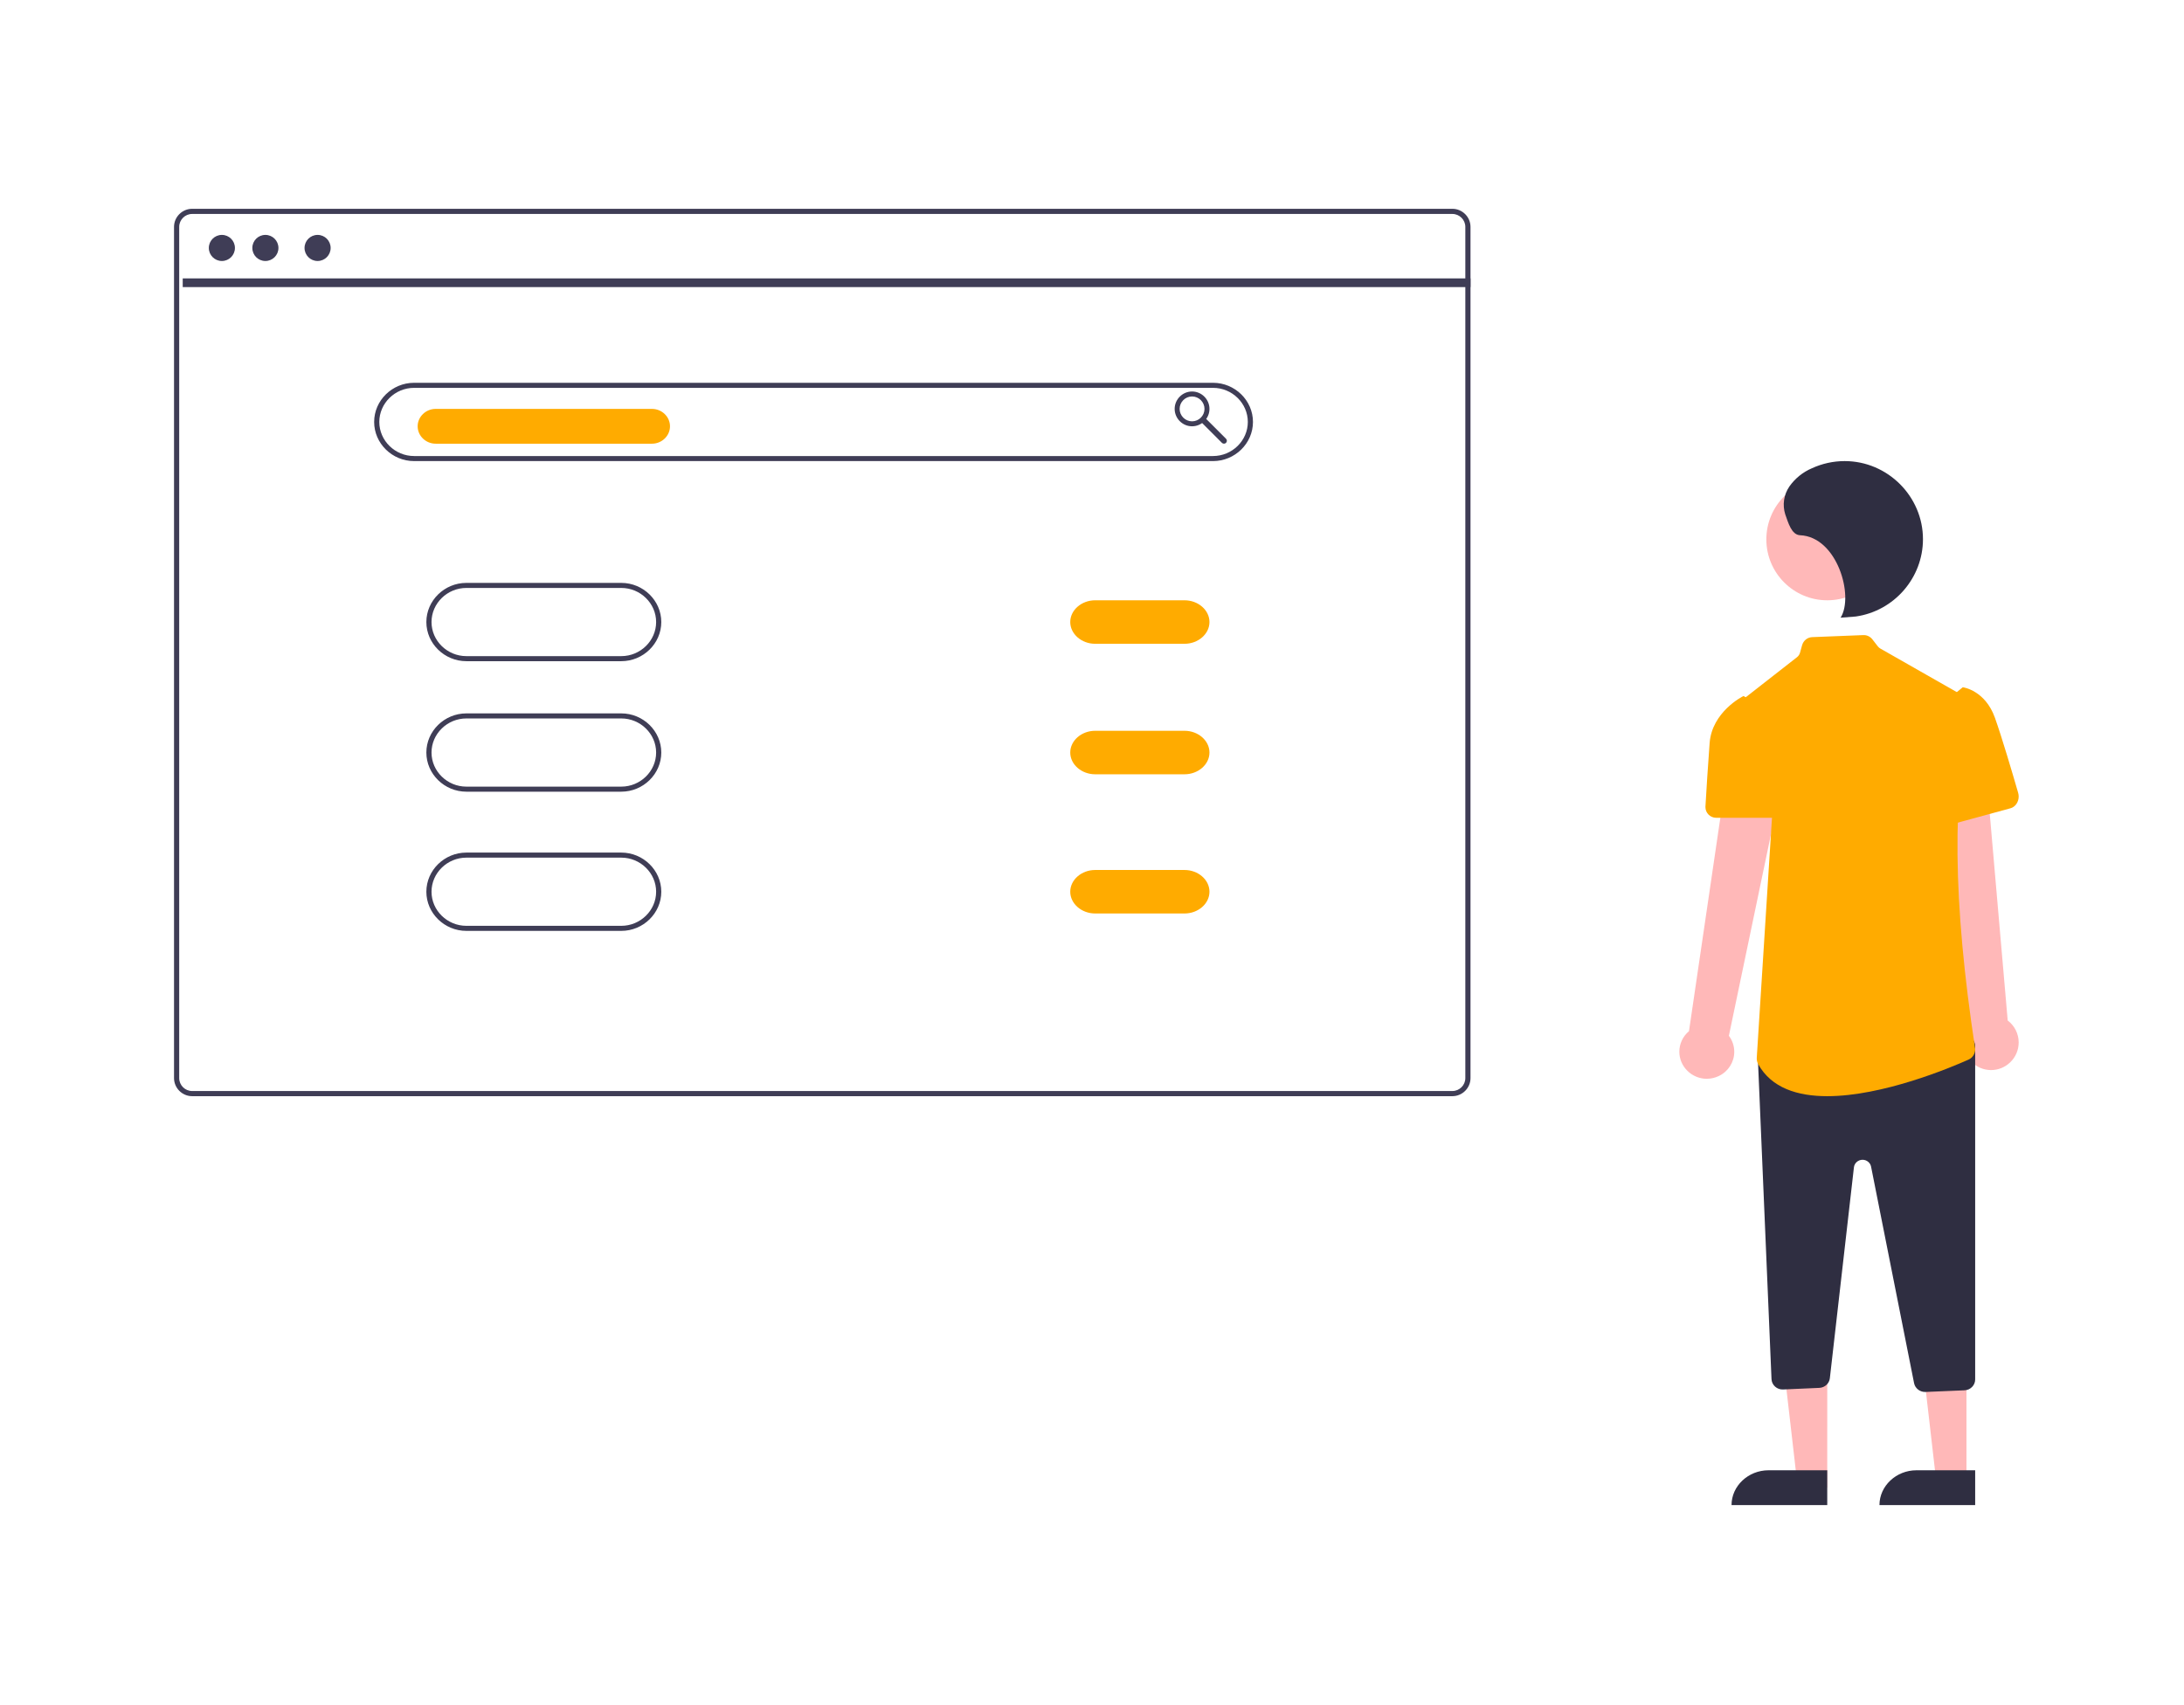 <?xml version="1.0" encoding="UTF-8"?>
<svg width="251px" height="196px" viewBox="0 0 251 196" version="1.1" xmlns="http://www.w3.org/2000/svg" xmlns:xlink="http://www.w3.org/1999/xlink">
    <title>keyword-research copy 50</title>
    <g id="Page-1" stroke="none" stroke-width="1" fill="none" fill-rule="evenodd">
        <g id="keyword-research-copy-50">
            <rect id="Rectangle" fill="#FFFFFF" x="0" y="0" width="251" height="196"></rect>
            <g id="Group-30" transform="translate(20, 24)">
                <path d="M177.574,99.665 C178.638,99.144 179.313,98.069 179.313,96.898 C179.313,96.235 179.096,95.589 178.695,95.057 L186,60.089 L179.183,60 L174.11,94.525 C173.406,95.115 173,95.981 173,96.892 C173,98.597 174.423,100 176.152,100 C176.646,100 177.133,99.885 177.574,99.666 L177.574,99.665 Z" id="Fill-2" fill="#FFB8B8"></path>
                <path d="M211.001,98.131 C211.638,97.535 212,96.7 212,95.827 C212,94.834 211.532,93.897 210.739,93.302 L207.587,57 L201,58.874 L206.171,94.1 C205.837,94.614 205.659,95.215 205.659,95.828 C205.659,97.568 207.088,99 208.825,99 C209.634,99 210.414,98.689 211.001,98.131 Z" id="Fill-3" fill="#FFB8B8"></path>
                <polygon id="Fill-4" fill="#FFB8B8" points="189.999 147 186.612 147 185 133 190 133"></polygon>
                <path d="M183.25,145 L190,145 L190,149 L179,149 C179,146.806 180.919,145 183.25,145 Z" id="Fill-5" fill="#2F2E41"></path>
                <polygon id="Fill-6" fill="#FFB8B8" points="205.999 147 202.612 147 201 133 206 133"></polygon>
                <path d="M200.25,145 L207,145 L207,149 L196,149 C196,146.806 197.919,145 200.25,145 Z" id="Fill-7" fill="#2F2E41"></path>
                <path d="M190,31 C193.863,31 197,34.136 197,38 C197,41.863 193.863,45 190,45 C186.136,45 183,41.863 183,38 C183,34.136 186.136,31 190,31 Z" id="Fill-8" fill="#FFB8B8"></path>
                <path d="M201.239,136 C200.627,135.997 200.098,135.572 199.979,134.989 L195.036,110.097 C194.946,109.642 194.533,109.31 194.057,109.31 C193.552,109.31 193.122,109.685 193.066,110.174 L190.299,134.42 C190.232,135.029 189.712,135.503 189.083,135.529 L184.932,135.712 C184.591,135.73 184.257,135.612 184.007,135.386 C183.755,135.162 183.606,134.849 183.593,134.517 L182.001,97.064 C181.984,96.681 182.15,96.311 182.45,96.063 L183.371,95.298 C183.602,95.106 183.897,95 184.202,95 L205.718,95 C206.421,95.001 206.999,95.564 207,96.248 L207,134.562 C207.001,135.227 206.456,135.781 205.774,135.809 L201.293,135.999 C201.275,135.999 201.257,136 201.239,136 Z" id="Fill-9" fill="#2F2E41"></path>
                <path d="M190.002,102 C186.592,102 183.587,101.063 182.07,98.331 C181.943,98.106 181.883,97.847 181.899,97.588 L183.805,67.539 C183.821,67.296 183.75,67.055 183.607,66.862 L178.257,59.63 C178.09,59.404 178,59.128 178,58.844 C178,58.439 178.184,58.056 178.498,57.812 L186.522,51.543 C186.691,51.411 186.814,51.226 186.872,51.017 L187.106,50.173 C187.254,49.636 187.724,49.255 188.266,49.235 L194.154,49.001 C194.552,48.987 194.934,49.167 195.184,49.486 L195.81,50.294 C195.89,50.397 195.989,50.483 196.101,50.547 L205.949,56.158 C206.344,56.384 206.592,56.812 206.597,57.278 L206.597,57.296 L206.593,57.313 C204.298,67.182 204.427,79.656 207,96.57 C207.014,97.097 206.715,97.582 206.246,97.793 C204.115,98.745 196.358,102 190.002,102 Z" id="Fill-10" fill="#FFAB00"></path>
                <path d="M183.768,70 L177.232,70 C177.231,70 177.231,70 177.23,70 C176.555,70 176,69.446 176,68.774 C176,68.75 176.001,68.726 176.002,68.703 C176.1,67.043 176.291,63.886 176.483,61.397 C176.76,57.814 180.282,56.051 180.317,56.034 L180.386,56 L182.763,57.504 L184.976,68.532 C184.992,68.611 185,68.692 185,68.772 C185,69.446 184.444,70 183.768,70 Z" id="Fill-11" fill="#FFAB00"></path>
                <path d="M203.234,71 C202.556,70.995 202,70.368 202,69.608 C202,69.558 202.002,69.508 202.007,69.458 L203.222,56.927 L205.569,55 L205.623,55.006 C205.648,55.01 208.148,55.36 209.269,58.499 C210.066,60.735 211.285,64.867 211.94,67.131 C211.98,67.269 212,67.414 212,67.559 C212,68.198 211.607,68.759 211.052,68.909 L203.533,70.959 C203.435,70.986 203.335,71 203.234,71 Z" id="Fill-12" fill="#FFAB00"></path>
                <path d="M191.533,47 C193.103,44.522 191.143,37.7 186.873,37.522 C185.887,37.481 185.508,36.049 185.173,35.124 C184.827,34.036 185.005,32.848 185.654,31.909 C186.306,30.986 187.204,30.262 188.247,29.82 C189.425,29.28 190.706,29 192.003,29 C196.938,29 201,33.053 201,37.977 C201,42.421 197.694,46.229 193.286,46.863 L191.533,47 Z" id="Fill-13" fill="#2F2E41"></path>
                <path d="M146.918,0 L2.082,0 C0.94,0.001 0,0.938 0,2.076 L0,99.924 C0,101.063 0.94,101.999 2.082,102 L146.918,102 C148.06,101.999 149,101.063 149,99.924 L149,2.076 C149,0.938 148.06,0.001 146.918,0 Z M148.405,99.924 C148.405,100.738 147.734,101.407 146.918,101.407 L2.082,101.407 C1.266,101.407 0.595,100.738 0.595,99.924 L0.595,2.076 C0.595,1.263 1.266,0.593 2.082,0.593 L146.918,0.593 C147.734,0.593 148.405,1.263 148.405,2.076 L148.405,99.924 Z" id="Fill-14" fill="#3F3D56"></path>
                <polygon id="Fill-15" fill="#3F3D56" points="1 9 149 9 149 8 1 8"></polygon>
                <path d="M5.5,3 C6.328,3 7,3.672 7,4.5 C7,5.328 6.328,6 5.5,6 C4.672,6 4,5.328 4,4.5 C4,3.672 4.672,3 5.5,3 Z" id="Fill-16" fill="#3F3D56"></path>
                <path d="M10.5,3 C11.328,3 12,3.672 12,4.5 C12,5.328 11.328,6 10.5,6 C9.672,6 9,5.328 9,4.5 C9,3.672 9.672,3 10.5,3 Z" id="Fill-17" fill="#3F3D56"></path>
                <path d="M16.5,3 C17.328,3 18,3.672 18,4.5 C18,5.328 17.328,6 16.5,6 C15.672,6 15,5.328 15,4.5 C15,3.672 15.672,3 16.5,3 Z" id="Fill-18" fill="#3F3D56"></path>
                <path d="M119.409,29 L27.591,29 C25.072,29 23,26.969 23,24.5 C23,22.031 25.072,20 27.591,20 L119.409,20 C121.928,20 124,22.031 124,24.5 C124,26.969 121.928,29 119.409,29 Z M27.591,20.581 C25.397,20.581 23.592,22.35 23.592,24.5 C23.592,26.65 25.397,28.419 27.591,28.419 L119.409,28.419 C121.603,28.419 123.408,26.65 123.408,24.5 C123.408,22.35 121.603,20.581 119.409,20.581 L27.591,20.581 Z" id="Fill-19" fill="#3F3D56"></path>
                <path d="M51.401,52 L33.599,52 C31.076,52 29,49.969 29,47.5 C29,45.031 31.076,43 33.599,43 L51.401,43 C53.924,43 56,45.031 56,47.5 C56,49.969 53.924,52 51.401,52 Z M33.599,43.581 C31.402,43.581 29.593,45.35 29.593,47.5 C29.593,49.65 31.402,51.419 33.599,51.419 L51.401,51.419 C53.598,51.419 55.407,49.65 55.407,47.5 C55.407,45.35 53.598,43.581 51.401,43.581 L33.599,43.581 Z" id="Fill-20" fill="#3F3D56"></path>
                <path d="M51.401,67 L33.599,67 C31.076,67 29,64.969 29,62.5 C29,60.031 31.076,58 33.599,58 L51.401,58 C53.924,58 56,60.031 56,62.5 C56,64.969 53.924,67 51.401,67 Z M33.599,58.581 C31.402,58.581 29.593,60.35 29.593,62.5 C29.593,64.65 31.402,66.419 33.599,66.419 L51.401,66.419 C53.598,66.419 55.407,64.65 55.407,62.5 C55.407,60.35 53.598,58.581 51.401,58.581 L33.599,58.581 Z" id="Fill-21" fill="#3F3D56"></path>
                <path d="M51.401,83 L33.599,83 C31.076,83 29,80.969 29,78.5 C29,76.031 31.076,74 33.599,74 L51.401,74 C53.924,74 56,76.031 56,78.5 C56,80.969 53.924,83 51.401,83 Z M33.599,74.581 C31.402,74.581 29.593,76.35 29.593,78.5 C29.593,80.65 31.402,82.419 33.599,82.419 L51.401,82.419 C53.598,82.419 55.407,80.65 55.407,78.5 C55.407,76.35 53.598,74.581 51.401,74.581 L33.599,74.581 Z" id="Fill-22" fill="#3F3D56"></path>
                <path d="M54.929,27 L30.071,27 C28.935,27 28,26.097 28,25 C28,23.903 28.935,23 30.071,23 L54.929,23 C56.065,23 57,23.903 57,25 C57,26.097 56.065,27 54.929,27 Z" id="Fill-23" fill="#FFAB00"></path>
                <path d="M117,25 C115.903,25 115,24.097 115,23 C115,21.903 115.903,21 117,21 C118.097,21 119,21.903 119,23 C118.999,24.097 118.097,24.999 117,25 Z M117,21.571 C116.216,21.571 115.571,22.216 115.571,23 C115.571,23.784 116.216,24.429 117,24.429 C117.784,24.429 118.429,23.784 118.429,23 C118.428,22.217 117.783,21.572 117,21.571 Z" id="Fill-24" fill="#3F3D56"></path>
                <path d="M120.668,27 C120.58,27 120.495,26.965 120.433,26.903 L118.097,24.567 C118.035,24.505 118,24.42 118,24.332 C118,24.15 118.15,24 118.332,24 C118.42,24 118.505,24.035 118.567,24.097 L120.903,26.432 C120.965,26.495 121,26.579 121,26.667 C121,26.85 120.85,27 120.668,27 L120.668,27 Z" id="Fill-25" fill="#3F3D56"></path>
                <path d="M116.132,50 L105.868,50 C104.294,50 103,48.872 103,47.5 C103,46.128 104.294,45 105.868,45 L116.132,45 C117.705,45 119,46.128 119,47.5 C119,48.872 117.705,50 116.132,50 Z" id="Fill-26" fill="#FFAB00"></path>
                <path d="M116.132,65 L105.868,65 C104.294,65 103,63.872 103,62.5 C103,61.128 104.294,60 105.868,60 L116.132,60 C117.705,60 119,61.128 119,62.5 C119,63.872 117.705,65 116.132,65 Z" id="Fill-27" fill="#FFAB00"></path>
                <path d="M116.132,81 L105.868,81 C104.294,81 103,79.872 103,78.5 C103,77.128 104.294,76 105.868,76 L116.132,76 C117.705,76 119,77.128 119,78.5 C119,79.872 117.705,81 116.132,81 Z" id="Fill-28" fill="#FFAB00"></path>
            </g>
        </g>
    </g>
</svg>